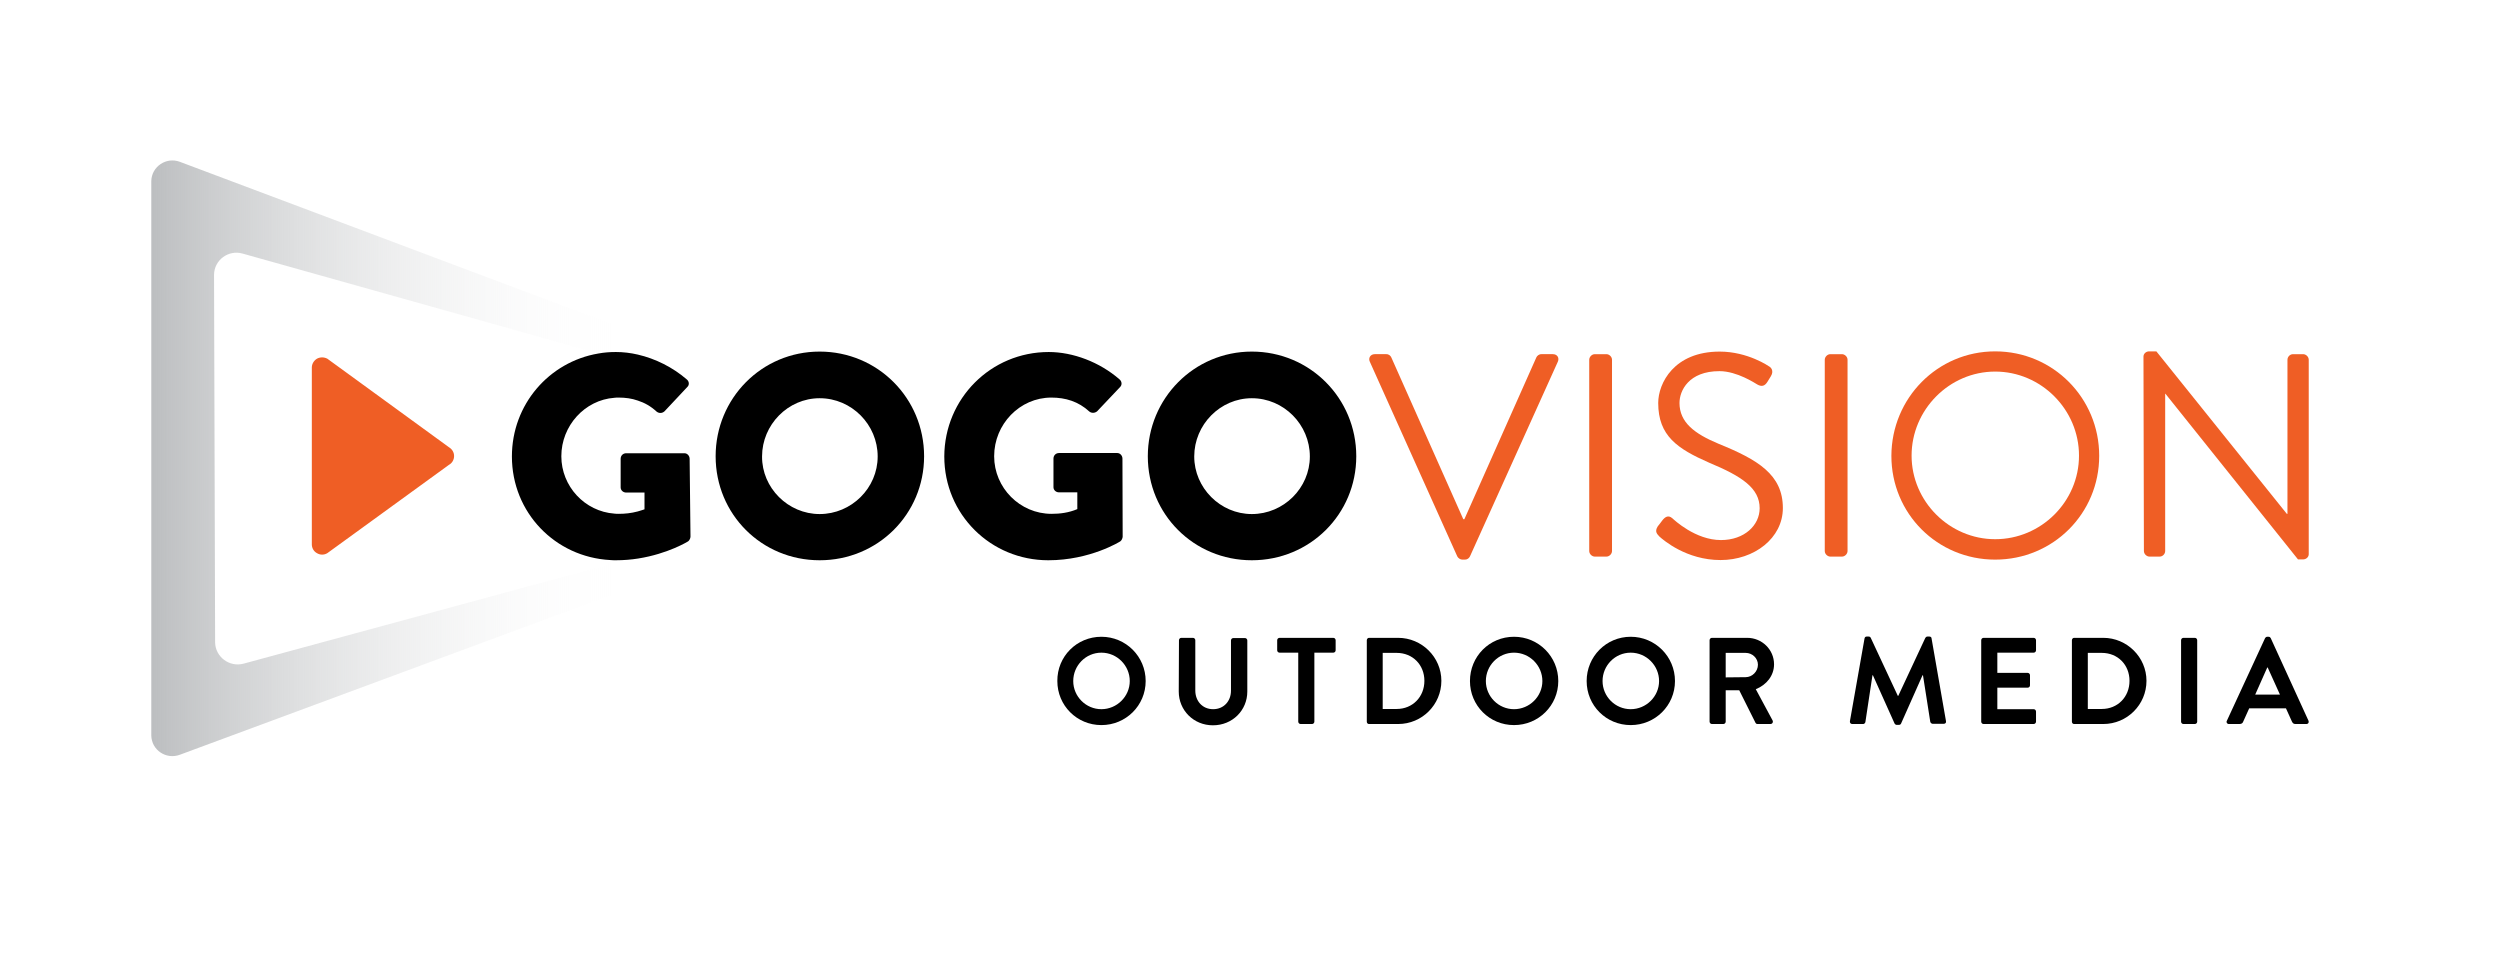 <?xml version="1.0" encoding="utf-8"?>
<!-- Generator: Adobe Illustrator 23.1.1, SVG Export Plug-In . SVG Version: 6.00 Build 0)  -->
<svg version="1.1" id="Layer_1" xmlns="http://www.w3.org/2000/svg" xmlns:xlink="http://www.w3.org/1999/xlink" x="0px" y="0px"
	 viewBox="0 0 1163.3 447.3" style="enable-background:new 0 0 1163.3 447.3;" xml:space="preserve">
<style type="text/css">
	.st0{fill:#EF5E25;}
	.st1{fill:url(#SVGID_1_);}
</style>
<g>
	<path d="M512.5,296.3c11.4,0,20.6,9.2,20.6,20.6s-9.2,20.5-20.6,20.5s-20.5-9.1-20.5-20.5C491.9,305.5,501,296.3,512.5,296.3z
		 M512.5,330c7.2,0,13.2-5.9,13.2-13.1s-5.9-13.2-13.2-13.2s-13.1,6-13.1,13.2C499.4,324.1,505.3,330,512.5,330z"/>
	<path d="M548.6,297.9c0-0.6,0.5-1.1,1.1-1.1h5.4c0.6,0,1.1,0.5,1.1,1.1v23.4c0,4.9,3.3,8.7,8.3,8.7c5,0,8.3-3.8,8.3-8.6v-23.4
		c0-0.6,0.5-1.1,1.1-1.1h5.4c0.6,0,1.1,0.5,1.1,1.1v23.8c0,8.7-6.9,15.7-16,15.7c-9,0-15.9-7-15.9-15.7L548.6,297.9L548.6,297.9z"/>
	<path d="M604.2,303.7h-8.8c-0.6,0-1.1-0.5-1.1-1.1v-4.7c0-0.6,0.5-1.1,1.1-1.1h25c0.6,0,1.1,0.5,1.1,1.1v4.7c0,0.6-0.5,1.1-1.1,1.1
		h-8.8v32.1c0,0.6-0.5,1.1-1.1,1.1h-5.3c-0.6,0-1.1-0.5-1.1-1.1V303.7z"/>
	<path d="M636,297.9c0-0.6,0.5-1.1,1-1.1h13.6c11,0,20.1,9,20.1,20c0,11.1-9,20.1-20.1,20.1H637c-0.6,0-1-0.5-1-1.1V297.9z
		 M649.9,329.9c7.4,0,12.9-5.6,12.9-13.1c0-7.4-5.4-13-12.9-13h-6.5v26.1L649.9,329.9L649.9,329.9z"/>
	<path d="M704.5,296.3c11.4,0,20.6,9.2,20.6,20.6s-9.2,20.5-20.6,20.5s-20.5-9.1-20.5-20.5C684,305.5,693,296.3,704.5,296.3z
		 M704.5,330c7.2,0,13.2-5.9,13.2-13.1s-5.9-13.2-13.2-13.2s-13.1,6-13.1,13.2C691.4,324.1,697.3,330,704.5,330z"/>
	<path d="M758.8,296.3c11.4,0,20.6,9.2,20.6,20.6s-9.2,20.5-20.6,20.5s-20.5-9.1-20.5-20.5C738.3,305.5,747.4,296.3,758.8,296.3z
		 M758.8,330c7.2,0,13.2-5.9,13.2-13.1s-5.9-13.2-13.2-13.2s-13.1,6-13.1,13.2C745.7,324.1,751.6,330,758.8,330z"/>
	<path d="M795.5,297.9c0-0.6,0.5-1.1,1.1-1.1h16.4c6.9,0,12.5,5.5,12.5,12.3c0,5.3-3.5,9.6-8.5,11.6l7.8,14.5c0.4,0.7,0,1.7-1,1.7
		h-6c-0.5,0-0.8-0.3-0.9-0.5l-7.6-15.2h-6.3v14.6c0,0.6-0.5,1.1-1.1,1.1h-5.3c-0.6,0-1.1-0.5-1.1-1.1L795.5,297.9L795.5,297.9z
		 M812.3,315.1c3,0,5.7-2.6,5.7-5.8c0-3-2.6-5.5-5.7-5.5H803v11.4L812.3,315.1L812.3,315.1z"/>
</g>
<g>
	<path d="M867.6,297.1c0.1-0.5,0.4-0.9,1-0.9h0.9c0.5,0,0.8,0.2,1,0.6l12.6,27c0.1,0,0.1,0,0.2,0l12.6-27c0.2-0.3,0.5-0.6,1-0.6h0.9
		c0.6,0,1,0.4,1,0.9l6.7,38.4c0.2,0.8-0.3,1.3-1,1.3h-5.2c-0.5,0-1-0.5-1.1-0.9l-3.4-21.7c-0.1,0-0.2,0-0.2,0l-10,22.5
		c-0.1,0.3-0.5,0.6-1,0.6h-1c-0.5,0-0.8-0.3-1-0.6l-10.1-22.5c0,0-0.1,0-0.2,0L868,336c-0.1,0.4-0.5,0.9-1,0.9h-5.1
		c-0.7,0-1.2-0.5-1.1-1.3L867.6,297.1z"/>
</g>
<g>
	<path d="M921.9,297.9c0-0.6,0.5-1.1,1.1-1.1h23.3c0.6,0,1.1,0.5,1.1,1.1v4.7c0,0.6-0.5,1.1-1.1,1.1h-16.9v9.4h14.1
		c0.6,0,1.1,0.5,1.1,1.1v4.7c0,0.6-0.5,1.1-1.1,1.1h-14.1v10h16.9c0.6,0,1.1,0.5,1.1,1.1v4.7c0,0.6-0.5,1.1-1.1,1.1H923
		c-0.6,0-1.1-0.5-1.1-1.1V297.9z"/>
</g>
<g>
	<path d="M964.1,297.9c0-0.6,0.5-1.1,1-1.1h13.6c11,0,20.1,9,20.1,20c0,11.1-9,20.1-20.1,20.1h-13.6c-0.6,0-1-0.5-1-1.1L964.1,297.9
		L964.1,297.9z M978,329.9c7.4,0,12.9-5.6,12.9-13.1c0-7.4-5.4-13-12.9-13h-6.5v26.1L978,329.9L978,329.9z"/>
	<path d="M1014.9,297.9c0-0.6,0.5-1.1,1.1-1.1h5.3c0.6,0,1.1,0.5,1.1,1.1v37.9c0,0.6-0.5,1.1-1.1,1.1h-5.3c-0.6,0-1.1-0.5-1.1-1.1
		V297.9z"/>
</g>
<g>
	<path d="M1036.2,335.4l17.8-38.5c0.2-0.3,0.5-0.6,1-0.6h0.6c0.6,0,0.8,0.3,1,0.6l17.6,38.5c0.3,0.7-0.1,1.5-1,1.5h-5
		c-0.9,0-1.3-0.3-1.7-1.1l-2.8-6.2h-17.1l-2.8,6.2c-0.2,0.6-0.7,1.1-1.7,1.1h-5C1036.3,336.9,1035.8,336.1,1036.2,335.4z
		 M1060.9,323.2l-5.7-12.6h-0.2l-5.6,12.6H1060.9z"/>
</g>
<path class="st0" d="M147.5,166.9c0.7-0.4,1.6-0.6,2.4-0.6c0.8,0,1.6,0.2,2.4,0.6l56.6,41.2c1.5,0.9,2.4,2.4,2.4,4.1
	c0,1.7-0.9,3.3-2.4,4.1l-56.6,41.1c-1.5,0.9-3.3,0.9-4.8,0c-1.5-0.8-2.4-2.4-2.4-4.1V171C145.1,169.4,146,167.8,147.5,166.9"/>
<path d="M381.4,163.6c27,0,48.6,21.7,48.6,48.7c0,27-21.6,48.4-48.6,48.4S333,239.3,333,212.3C333,185.4,354.4,163.6,381.4,163.6
	 M381.4,239.2c14.8,0,27-12.1,27-26.8c0-14.8-12.1-27.1-27-27.1c-14.7,0-26.8,12.3-26.8,27.1C354.5,227,366.7,239.2,381.4,239.2"/>
<path d="M488,163.8c11.3,0,23.7,4.7,32.9,12.7c1.2,1,1.3,2.6,0.3,3.6l-10.7,11.3c-1.1,0.9-2.6,0.9-3.6,0.1
	c-5.1-4.7-11.1-6.5-17.7-6.5c-14.7,0-26.6,12.4-26.6,27.3c0,14.7,12,26.8,26.7,26.8c3.9,0,8-0.5,12-2.2v-7.8h-8.5
	c-1.5,0-2.6-1.1-2.6-2.4v-13.3c0-1.5,1.1-2.6,2.6-2.6h27.1c1.3,0,2.4,1.2,2.4,2.6l0.1,36.3c0,0.7-0.5,1.8-1.1,2.2
	c0,0-13.9,8.8-33.5,8.8c-26.8,0-48.4-21.3-48.4-48.3C439.5,185.4,461.1,163.8,488,163.8"/>
<path d="M582.5,163.6c27,0,48.6,21.7,48.6,48.7c0,27-21.6,48.4-48.6,48.4c-27,0-48.4-21.4-48.4-48.4
	C534.1,185.4,555.6,163.6,582.5,163.6 M582.5,239.2c14.8,0,27-12.1,27-26.8c0-14.8-12.1-27.1-27-27.1c-14.7,0-26.8,12.3-26.8,27.1
	C555.7,227,567.8,239.2,582.5,239.2"/>
<g>
	<path class="st0" d="M637.4,168.3c-0.8-1.7,0.3-3.5,2.3-3.5h5.4c1.2,0,2,0.8,2.3,1.5l33.5,75.3h0.5l33.5-75.3
		c0.3-0.7,1.2-1.5,2.3-1.5h5.4c2,0,3.1,1.7,2.3,3.5L684,258.9c-0.4,0.8-1.2,1.5-2.3,1.5h-1.3c-0.9,0-1.9-0.7-2.3-1.5L637.4,168.3z"
		/>
	<path class="st0" d="M739.5,167.4c0-1.3,1.2-2.6,2.6-2.6h5.4c1.3,0,2.6,1.2,2.6,2.6v89c0,1.3-1.2,2.6-2.6,2.6h-5.4
		c-1.3,0-2.6-1.2-2.6-2.6V167.4z"/>
	<path class="st0" d="M771.4,244.9c0.7-0.8,1.3-1.7,2-2.6c1.3-1.7,2.8-2.8,4.7-1.2c0.9,0.8,10.8,10.2,22.7,10.2
		c10.9,0,18-6.9,18-14.8c0-9.3-8.1-14.8-23.5-21.2c-14.8-6.5-23.7-12.5-23.7-27.8c0-9.1,7.3-23.9,28.6-23.9c13.2,0,23,6.9,23,6.9
		c0.8,0.4,2.4,2,0.8,4.6c-0.5,0.8-1.1,1.7-1.6,2.6c-1.2,1.9-2.6,2.4-4.7,1.2c-0.9-0.5-9.4-6.2-17.6-6.2c-14.3,0-18.6,9.1-18.6,14.8
		c0,9,6.9,14.3,18.2,19c18.2,7.4,29.9,14.3,29.9,29.9c0,14-13.3,24.2-29,24.2c-15.9,0-26.6-9.3-28.4-10.9
		C771.1,248.5,769.8,247.4,771.4,244.9z"/>
	<path class="st0" d="M849.1,167.4c0-1.3,1.2-2.6,2.6-2.6h5.4c1.3,0,2.6,1.2,2.6,2.6v89c0,1.3-1.2,2.6-2.6,2.6h-5.4
		c-1.3,0-2.6-1.2-2.6-2.6V167.4z"/>
	<path class="st0" d="M928.4,163.5c26.9,0,48.4,21.7,48.4,48.6c0,26.9-21.5,48.3-48.4,48.3c-26.9,0-48.3-21.4-48.3-48.3
		C880.2,185.2,901.6,163.5,928.4,163.5z M928.4,250.9c21.4,0,39-17.5,39-38.9s-17.6-39.1-39-39.1s-38.9,17.8-38.9,39.1
		S907.1,250.9,928.4,250.9z"/>
	<path class="st0" d="M997.4,165.9c0-1.3,1.2-2.4,2.6-2.4h3.4l60.7,75.6c0.1,0,0.1,0,0.3,0v-71.7c0-1.3,1.1-2.6,2.6-2.6h4.7
		c1.3,0,2.6,1.2,2.6,2.6v90.5c0,1.3-1.2,2.4-2.6,2.4h-2.4l-61.7-77.1h-0.1v73.2c0,1.3-1.1,2.6-2.6,2.6h-4.7c-1.3,0-2.6-1.2-2.6-2.6
		L997.4,165.9L997.4,165.9z"/>
</g>
<linearGradient id="SVGID_1_" gradientUnits="userSpaceOnUse" x1="296.998" y1="234.321" x2="70.359" y2="234.321" gradientTransform="matrix(1 0 0 -1 0 447.6)">
	<stop  offset="0" style="stop-color:#FFFFFF;stop-opacity:0"/>
	<stop  offset="1" style="stop-color:#BCBEC0"/>
</linearGradient>
<path class="st1" d="M284.1,260.5c-0.9,1.6-2,2.6-3.3,3l-19.4,5.1l-148,40.2c-6.6,1.8-13.2-3.1-13.3-9.9c0-0.1,0-0.1,0-0.2L99.6,128
	c0-0.1,0-0.1,0-0.2c0.1-6.8,6.7-11.7,13.3-9.8l144.6,40.6l21.1,5.9c2.7-0.5,5.4-0.7,8.2-0.7c3.3,0,6.8,0.4,10.2,1.2
	c0-5.9-2.2-10.7-5.1-11.6l-0.1-0.1l-20.5-7.5L83.7,75.3c-6.3-2.4-13.2,2.2-13.3,9c0,0.1,0,0.1,0,0.2V342c0,0.1,0,0.1,0,0.2
	c0.1,6.8,6.9,11.4,13.3,9L281.3,278l10.4-3.7l0.1,0c2.9-0.9,5.2-5.8,5.2-11.7v-2.8c-3.2,0.5-6.6,0.8-10.2,0.8
	C285.9,260.6,285,260.6,284.1,260.5z"/>
<path d="M321.3,249.7c0,0.7-0.5,1.8-1.1,2.2c0,0-9.3,5.8-23.3,8c-3.2,0.5-6.6,0.8-10.2,0.8c-0.9,0-1.9,0-2.8-0.1
	c-25.6-1.4-45.7-22.1-45.7-48.2c0-24.2,17.3-44,40.2-47.9c2.7-0.5,5.4-0.7,8.2-0.7c3.3,0,6.8,0.4,10.2,1.2
	c8.2,1.9,16.2,5.9,22.7,11.5c1.2,0.9,1.4,2.6,0.3,3.6l-10.6,11.3c-1.1,1-2.6,1-3.7,0.1c-2.7-2.5-5.6-4.1-8.7-5.1
	c-2.8-1-5.8-1.4-9-1.4c-0.6,0-1.3,0-1.9,0.1c-13.8,1-24.7,13-24.7,27.2c0,14,10.9,25.7,24.7,26.7c0.7,0.1,1.3,0.1,2,0.1
	c2.9,0,5.8-0.3,8.8-1.1c1-0.3,2.1-0.6,3.2-1v-7.8h-8.5c-1.5,0-2.6-1.1-2.6-2.4v-13.3c0-1.5,1.1-2.6,2.6-2.6h27.1
	c1.3,0,2.4,1.2,2.4,2.6L321.3,249.7z"/>
</svg>
